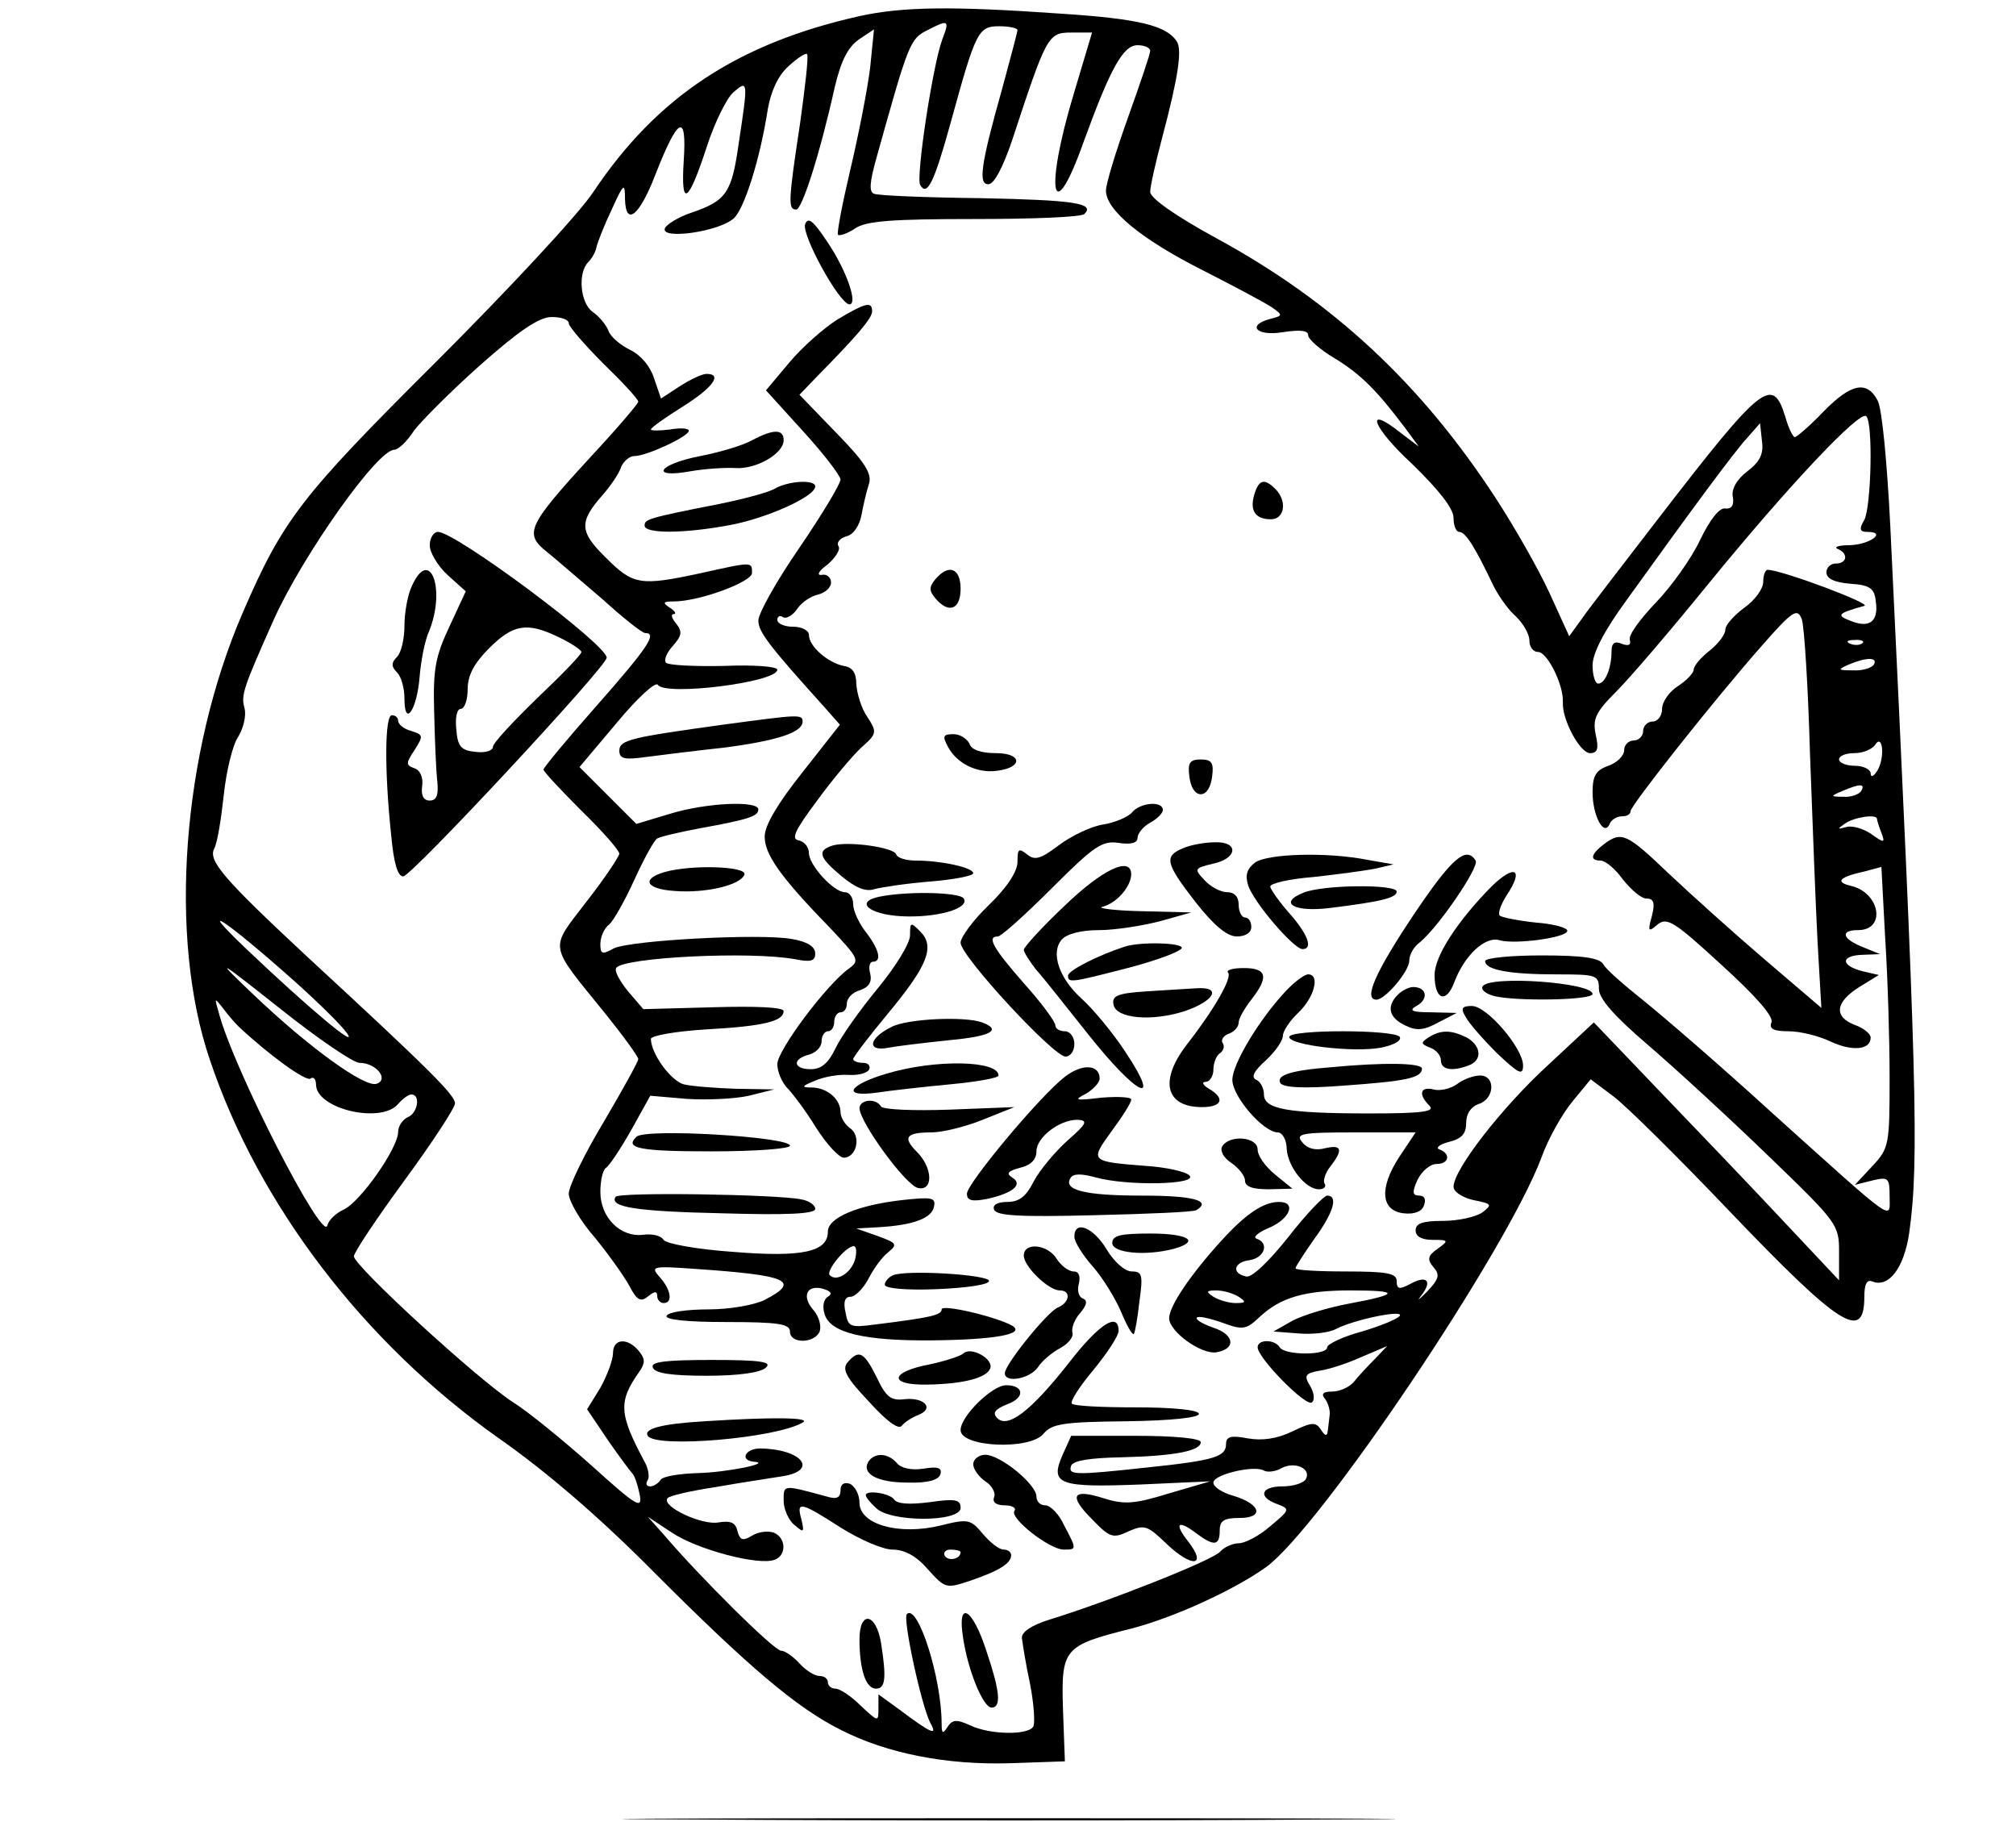 <?xml version="1.0" encoding="UTF-8" standalone="yes"?>
<svg version="1.0" xmlns="http://www.w3.org/2000/svg" width="239pt" height="216pt" viewBox="0 0 319 288" preserveAspectRatio="xMidYMid meet">
  <g transform="translate(0,288) scale(0.1,-0.1)" fill="#000000" stroke="none">
    <path d="M1360 2856 c-192 -43 -320 -127 -421 -278 -23 -35 -135 -155 -248
-268 -215 -214 -243 -250 -307 -398 -96 -222 -118 -513 -52 -707 77 -229 243
-447 456 -598 76 -53 162 -127 247 -213 149 -149 225 -214 295 -249 74 -38
169 -56 268 -53 l87 3 -3 82 c-3 97 1 101 108 128 66 17 161 60 213 97 85 61
381 501 436 648 11 31 34 71 50 90 l28 34 36 -27 c19 -14 102 -96 183 -181
176 -184 214 -208 214 -136 0 20 4 28 13 24 26 -10 50 22 58 77 16 113 12 246
-30 1120 -5 98 -13 185 -20 197 -17 32 -42 27 -86 -18 -21 -22 -42 -40 -45
-40 -3 0 -10 14 -15 32 -20 65 -36 53 -198 -157 -56 -73 -112 -145 -123 -161
l-21 -29 -31 68 c-17 37 -55 104 -85 150 -118 181 -257 311 -443 412 -64 35
-104 63 -104 73 0 9 9 48 19 86 25 94 32 139 23 152 -16 25 -60 36 -185 44
-170 12 -249 11 -317 -4z m131 -37 c-15 -40 -42 -218 -35 -230 11 -19 22 3 49
101 39 142 43 150 76 150 16 0 29 -3 29 -6 0 -3 -11 -44 -24 -92 -35 -124 -38
-152 -22 -152 9 0 23 27 37 68 55 167 57 172 94 172 l33 0 -29 -97 c-47 -156
-34 -216 16 -75 42 115 62 152 85 152 11 0 20 -4 20 -9 0 -5 -16 -52 -35 -105
-19 -53 -35 -105 -35 -116 0 -31 56 -77 153 -126 51 -26 100 -52 110 -59 17
-12 17 -13 -3 -18 -38 -10 -22 -28 20 -21 27 4 40 3 40 -5 0 -6 19 -23 43 -37
42 -26 66 -51 110 -109 l22 -30 -29 22 c-58 46 -45 9 19 -50 42 -41 65 -70 65
-85 0 -12 4 -22 9 -22 10 0 25 -24 54 -85 8 -16 24 -39 36 -49 11 -11 21 -27
21 -38 0 -10 6 -18 14 -18 14 0 40 -51 39 -79 -2 -27 27 -81 43 -81 12 0 14 7
9 29 -5 25 -1 35 33 69 21 21 87 98 147 172 125 153 238 273 248 263 11 -10 8
-142 -3 -164 -9 -15 -7 -19 5 -19 31 0 4 -20 -28 -21 -18 0 -26 -3 -19 -6 17
-7 15 -23 -3 -23 -8 0 -15 -6 -15 -14 0 -10 13 -16 38 -18 30 -2 38 -7 40 -27
5 -32 -9 -44 -39 -32 -24 9 -22 12 21 24 13 3 -131 57 -153 57 -4 0 -7 -9 -7
-19 0 -11 -13 -29 -30 -41 -16 -12 -30 -27 -30 -35 0 -7 -11 -22 -25 -33 -14
-11 -25 -24 -25 -30 0 -5 -11 -17 -25 -26 -14 -9 -25 -25 -25 -36 0 -11 -7
-20 -15 -20 -8 0 -15 -7 -15 -15 0 -8 -7 -15 -15 -15 -8 0 -15 -7 -15 -15 0
-9 -11 -20 -25 -25 -20 -7 -25 -16 -25 -42 0 -37 18 -71 27 -50 2 6 11 12 19
12 8 0 14 3 14 8 0 9 133 177 207 261 50 57 57 61 64 43 4 -11 10 -107 13
-213 4 -107 9 -241 12 -298 l6 -104 -89 76 c-48 41 -117 103 -152 136 -67 64
-75 68 -103 47 -21 -16 -23 -26 -5 -26 7 0 23 -13 35 -30 13 -16 29 -30 37
-30 12 0 14 -7 9 -27 -7 -25 -6 -27 9 -14 15 12 27 4 101 -64 54 -49 83 -82
79 -91 -4 -10 3 -14 27 -14 18 0 47 -7 66 -16 34 -16 64 -14 64 6 0 6 -11 15
-25 20 -34 13 -31 36 7 60 l31 19 -26 6 c-35 9 -35 25 1 26 l27 1 -27 11 c-33
13 -37 27 -8 27 45 0 35 59 -11 70 -26 6 -19 14 22 23 l26 7 6 -113 c4 -61 7
-161 7 -221 0 -106 -1 -111 -27 -139 l-28 -30 28 7 c25 6 27 4 27 -25 0 -38
14 -48 -185 131 -82 75 -175 155 -205 179 -30 24 -59 49 -63 57 -6 10 -32 14
-97 14 -50 0 -90 -4 -90 -9 0 -14 39 -21 113 -21 63 0 67 -1 67 -23 0 -15 23
-42 78 -89 42 -36 128 -115 190 -175 110 -106 112 -109 112 -152 l0 -45 -127
135 c-70 74 -158 165 -194 203 l-67 70 -73 -68 c-73 -67 -149 -165 -149 -192
0 -8 14 -17 31 -21 30 -6 31 -7 14 -20 -11 -7 -38 -13 -62 -13 -32 0 -43 -4
-43 -15 0 -10 10 -15 27 -15 25 0 26 -1 8 -14 -16 -11 -17 -17 -7 -29 11 -12
9 -19 -10 -39 -13 -13 -17 -16 -9 -6 18 23 9 33 -18 18 -17 -9 -21 -8 -21 5 0
12 -15 15 -80 15 -44 0 -80 2 -80 5 0 3 14 24 30 47 30 41 38 68 20 68 -5 0
-33 -29 -61 -65 -31 -39 -58 -65 -67 -63 -24 5 -20 23 6 26 23 4 31 27 10 34
-6 2 3 10 20 17 33 14 44 41 16 41 -25 0 -53 -19 -92 -62 -49 -54 -82 -103
-82 -122 0 -21 50 -57 74 -54 32 5 30 28 -4 39 -17 6 -29 13 -26 16 2 3 20 -1
40 -8 32 -12 38 -11 58 8 34 32 72 43 145 43 79 0 78 -6 -3 -21 -32 -6 -72
-18 -89 -27 l-30 -17 39 -3 c22 -2 49 1 60 7 29 15 107 31 101 21 -3 -5 -30
-16 -60 -25 -30 -8 -55 -20 -55 -25 0 -13 -67 -13 -75 0 -8 13 -35 13 -35 0 0
-17 78 -96 86 -87 5 4 3 16 -3 26 -10 16 -8 20 15 24 15 2 45 12 67 22 l40 17
-20 -21 c-11 -11 -26 -27 -33 -36 -7 -8 -22 -15 -34 -15 -15 0 -18 -4 -11 -12
5 -7 8 -19 7 -25 -1 -7 -2 -19 -3 -25 -1 -9 -4 -9 -11 2 -8 12 -14 12 -45 -3
-25 -12 -48 -15 -71 -11 -26 5 -34 3 -34 -9 0 -20 -18 -26 -124 -37 -119 -13
-126 -12 -121 3 4 8 30 12 79 13 84 2 126 10 126 24 0 6 -42 10 -103 10 l-102
0 -14 -31 c-20 -46 -5 -51 124 -46 l110 5 -65 -19 c-55 -17 -71 -18 -103 -8
-50 16 -57 5 -19 -33 28 -29 33 -31 58 -19 25 11 30 9 60 -20 40 -38 65 -36
34 4 -23 29 -16 35 14 12 27 -20 36 -19 36 5 0 16 7 20 31 20 40 0 34 22 -9
35 -18 5 -32 14 -32 21 0 13 65 28 80 19 5 -3 18 -2 28 4 21 11 48 -1 38 -18
-4 -6 -20 -11 -37 -11 -34 0 -39 -17 -8 -28 21 -8 20 -9 -11 -35 -17 -15 -40
-27 -50 -27 -9 0 -23 -6 -29 -13 -10 -13 -174 -78 -271 -108 -29 -9 -44 -20
-43 -29 1 -8 6 -41 13 -73 6 -31 8 -62 5 -67 -8 -14 -69 -13 -100 2 -22 10
-28 9 -36 -3 -7 -11 -9 -10 -9 5 0 74 -38 191 -55 174 -7 -7 23 -145 37 -172
12 -21 3 -18 -49 21 l-33 24 0 -22 c0 -22 0 -22 -28 4 -15 15 -33 27 -40 27
-7 0 -12 5 -12 10 0 6 -6 10 -13 10 -8 0 -22 9 -32 20 -10 11 -23 20 -29 20
-11 0 -128 116 -186 184 l-25 28 38 -25 c40 -27 138 -53 163 -43 19 7 18 35
-2 43 -9 3 -25 1 -34 -5 -15 -9 -19 -7 -23 7 -3 14 -11 17 -30 14 -26 -5 -90
25 -81 38 2 4 37 12 77 18 39 7 87 14 105 17 58 9 31 43 -35 44 -24 0 -33 -19
-10 -21 30 -2 -43 -17 -90 -18 -28 -1 -55 -5 -58 -11 -3 -5 -11 -10 -16 -10
-6 0 -8 4 -4 10 3 5 1 17 -4 27 -42 78 -43 97 -9 145 9 13 9 20 -1 32 -18 22
-41 20 -41 -3 0 -11 -9 -35 -20 -55 l-21 -34 33 -49 c18 -26 36 -50 39 -53 3
-3 8 -17 11 -32 5 -25 -3 -21 -76 45 -45 40 -100 85 -124 100 -56 36 -252 216
-252 231 0 6 36 60 80 120 44 60 80 115 80 122 0 13 -40 53 -235 233 -131 122
-156 151 -146 170 5 9 11 47 15 84 4 38 14 80 23 93 8 13 13 33 10 45 -6 21
-2 32 47 142 46 101 163 267 190 267 6 0 20 13 31 30 12 16 59 63 105 104 61
54 93 76 113 76 15 0 27 -4 27 -10 0 -5 25 -34 55 -64 30 -29 55 -56 55 -60 0
-3 -34 -43 -76 -88 -100 -109 -105 -121 -68 -150 16 -13 55 -47 88 -75 32 -29
62 -53 67 -53 19 0 6 -21 -76 -114 -47 -53 -85 -99 -85 -102 0 -3 27 -32 60
-65 33 -32 60 -63 60 -68 0 -4 -23 -39 -52 -76 -59 -77 -61 -65 29 -176 29
-36 53 -69 53 -73 0 -4 -25 -49 -55 -100 -30 -50 -55 -101 -55 -113 0 -11 18
-43 41 -69 22 -27 47 -62 55 -77 12 -23 18 -26 30 -16 10 8 14 8 14 0 0 -6 5
-11 10 -11 15 0 12 21 -6 41 -15 17 -13 18 57 13 146 -10 167 -19 109 -49 -16
-8 -55 -15 -89 -15 -33 0 -63 -4 -66 -10 -4 -6 30 -10 94 -10 83 0 101 -3 101
-15 0 -20 39 -19 47 0 3 9 -1 23 -9 33 -20 22 -12 41 13 35 14 -4 17 -8 9 -13
-7 -4 -9 -16 -5 -28 9 -29 62 -42 170 -41 100 1 148 10 127 23 -24 14 -112 35
-112 26 0 -9 -17 -13 -106 -24 -38 -5 -42 -4 -46 19 -4 17 -1 25 8 25 7 0 20
13 28 28 8 16 22 35 31 42 16 13 14 15 -16 26 l-34 12 35 2 c54 3 85 14 88 33
3 14 -4 15 -50 10 -71 -8 -118 -28 -118 -50 0 -32 -40 -41 -150 -32 -58 4
-106 13 -110 19 -4 7 -19 10 -33 8 -35 -4 -67 27 -67 68 0 18 4 35 9 38 5 3
23 30 40 60 l30 54 58 -5 c32 -2 76 0 98 5 l40 10 -60 1 c-33 1 -70 4 -83 7
-21 6 -52 49 -52 72 0 5 39 12 88 15 91 5 122 13 122 29 0 6 -44 8 -111 6
l-111 -3 -24 28 c-13 16 -22 32 -19 37 10 17 213 27 283 14 25 -5 32 -3 32 9
0 11 -13 19 -37 23 -50 9 -256 -2 -282 -15 -18 -10 -21 -9 -21 7 0 11 6 25 14
31 7 6 25 38 40 71 15 33 31 62 36 65 5 3 35 10 67 16 77 14 93 19 93 30 0 14
-81 11 -140 -7 l-53 -16 -45 45 -45 45 59 70 c33 40 62 66 65 60 12 -18 189 4
189 24 0 5 -36 8 -84 6 -47 -1 -88 1 -92 5 -4 4 1 16 11 27 14 16 15 22 5 35
-7 8 -9 15 -4 15 5 0 2 5 -6 10 -12 8 -11 10 6 10 41 0 124 31 124 45 0 18 1
18 -80 0 -97 -21 -108 -19 -151 24 -43 42 -43 57 -4 101 12 14 25 33 28 43 4
9 13 17 21 17 19 0 86 31 86 40 0 4 -13 5 -30 2 -16 -2 -30 -2 -30 0 0 3 23
19 50 36 48 30 64 52 38 52 -7 0 -26 -9 -43 -20 l-29 -19 -11 32 c-6 19 -21
37 -38 45 -16 8 -31 21 -34 30 -4 10 -15 23 -25 30 -20 14 -24 62 -7 79 6 6
12 17 13 24 2 8 12 34 24 59 19 42 21 43 21 17 1 -45 23 -27 48 38 36 92 50
99 45 23 -5 -77 7 -69 37 23 12 37 31 75 41 84 24 21 24 19 9 -80 -11 -78 -19
-91 -75 -110 -21 -7 -40 -19 -42 -25 -6 -18 86 -5 109 16 17 15 42 95 54 173
5 28 16 53 33 68 14 13 27 21 29 19 3 -2 -3 -52 -11 -110 -19 -125 -19 -136
-6 -136 9 0 37 86 61 194 10 42 21 63 38 75 l24 16 -6 -60 c-4 -33 -18 -105
-31 -160 -13 -55 -22 -102 -20 -105 3 -2 15 2 27 10 17 12 59 15 189 15 91 0
170 3 174 8 17 17 -16 22 -164 25 -86 1 -162 4 -169 7 -8 3 -7 18 4 57 51 183
53 188 81 202 33 17 35 16 23 -15z m1274 -683 c-17 -13 -26 -29 -23 -41 2 -13
-2 -19 -12 -18 -9 2 -24 -17 -40 -50 -13 -28 -45 -73 -70 -99 -25 -26 -44 -52
-41 -59 2 -8 -2 -10 -13 -6 -11 5 -16 1 -16 -12 0 -26 -10 -51 -21 -51 -5 0
-9 13 -9 29 0 19 18 54 53 102 105 146 170 234 191 257 l21 24 3 -28 c3 -20
-3 -33 -23 -48z m182 -272 c-3 -3 -12 -4 -19 -1 -8 3 -5 6 6 6 11 1 17 -2 13
-5z m18 -34 c-3 -5 -18 -10 -33 -9 -24 0 -25 1 -7 9 28 12 47 12 40 0z m6
-167 c-6 -10 -11 -12 -11 -5 0 6 -11 12 -25 12 -14 0 -25 5 -25 10 0 6 11 10
24 10 14 0 28 6 33 13 12 19 16 -19 4 -40z m-26 -33 c-3 -5 -16 -10 -28 -9
-21 0 -21 1 -2 9 28 12 37 12 30 0z m25 -44 c0 -2 3 -12 7 -22 6 -16 5 -17
-16 -2 -13 9 -31 14 -40 11 -14 -4 -14 -3 -1 6 15 10 50 15 50 7z m-2506 -255
c38 -34 76 -71 85 -84 19 -27 -59 38 -159 133 -83 79 -34 47 74 -49z m105
-131 c26 0 47 -26 27 -33 -18 -7 -107 57 -196 142 -61 58 -58 57 43 -23 59
-47 116 -86 126 -86z m-192 58 c49 -46 106 -87 114 -83 5 4 9 -1 9 -9 0 -39
103 -63 130 -31 7 8 16 15 21 15 15 0 10 -30 -6 -36 -8 -4 -15 -14 -15 -23 0
-26 -60 -111 -86 -123 -13 -6 -24 -17 -26 -25 -6 -30 -149 248 -172 337 -7 24
-7 24 8 5 8 -11 19 -23 23 -27z m976 -369 c-6 -21 -29 -36 -40 -25 -7 6 25 46
38 46 4 0 5 -9 2 -21z m607 -59 c12 -8 12 -10 -5 -10 -11 0 -27 5 -35 10 -12
8 -12 10 5 10 11 0 27 -5 35 -10z"/>
    <path d="M1274 2527 c-6 -17 54 -126 70 -127 14 0 -4 53 -35 99 -22 33 -30 40
-35 28z"/>
    <path d="M1325 2376 c-22 -14 -56 -44 -76 -68 l-37 -44 59 -65 c32 -35 58 -69
59 -76 0 -7 -29 -55 -65 -108 -36 -52 -65 -104 -65 -115 0 -18 15 -38 107
-140 l22 -25 -59 -75 c-39 -49 -60 -84 -60 -102 0 -28 24 -63 103 -144 46 -49
48 -52 30 -65 -35 -25 -113 -129 -113 -151 0 -12 7 -28 15 -37 9 -9 30 -37 46
-63 17 -27 37 -48 44 -48 20 0 28 33 11 46 -9 6 -16 18 -16 26 0 20 -20 38
-44 39 -19 0 -18 2 4 11 14 6 37 10 52 9 14 -1 29 2 33 8 3 6 -1 11 -9 11 -9
0 -16 3 -16 6 0 3 25 36 55 72 63 76 75 106 51 130 -15 15 -16 15 -16 -6 0
-13 -23 -50 -51 -84 -28 -34 -58 -76 -67 -95 -11 -23 -22 -33 -39 -33 -28 0
-30 16 -3 23 11 3 20 12 20 21 0 9 5 16 10 16 6 0 10 7 10 15 0 8 5 15 10 15
6 0 10 6 10 14 0 8 9 18 21 21 14 5 19 13 16 26 -3 10 -1 19 4 19 15 0 10 20
-11 47 -11 14 -20 34 -20 44 0 11 -6 19 -13 19 -18 0 -57 43 -57 62 0 9 -7 18
-16 20 -13 2 -6 16 29 63 24 33 56 71 70 84 25 22 25 24 9 49 -9 13 -16 36
-17 51 0 18 -6 27 -20 29 -25 5 -55 31 -55 49 0 7 -11 13 -25 13 -14 0 -25 5
-25 11 0 5 4 8 9 4 5 -3 16 3 23 14 7 10 22 20 33 22 11 3 20 11 20 19 0 8 -7
14 -15 12 -8 -1 -5 6 9 16 13 11 21 24 18 29 -4 6 2 13 12 16 11 2 21 17 24
33 3 16 8 38 12 50 5 16 -6 34 -52 81 l-58 60 25 26 c66 67 90 95 90 106 0 16
-10 14 -55 -13z"/>
    <path d="M1190 2185 c-14 -8 -51 -19 -82 -25 -67 -13 -81 -36 -15 -24 23 4 55
6 71 5 33 -2 76 23 76 44 0 18 -16 18 -50 0z"/>
    <path d="M1227 2109 c-9 -6 -50 -17 -90 -25 -112 -22 -117 -24 -117 -34 0 -13
62 -13 136 1 58 11 134 45 134 61 0 11 -41 9 -63 -3z"/>
    <path d="M1985 2100 c-8 -26 1 -40 26 -40 22 0 26 29 7 48 -17 17 -26 15 -33
-8z"/>
    <path d="M680 2019 c0 -12 13 -33 28 -47 l29 -26 -26 -56 c-22 -47 -26 -67
-24 -135 1 -44 3 -93 5 -110 2 -21 -1 -30 -12 -30 -10 0 -14 8 -12 23 2 13 -3
25 -12 28 -14 5 -14 8 0 29 14 22 14 24 -5 30 -12 3 -21 11 -21 16 0 5 -4 9
-10 9 -11 0 -12 -86 -1 -190 4 -43 10 -65 19 -65 13 0 322 332 322 346 0 21
-239 199 -267 199 -7 0 -13 -10 -13 -21z m205 -146 c19 -9 35 -20 35 -23 0 -4
-31 -36 -70 -73 -38 -37 -70 -71 -70 -77 0 -6 -12 -10 -27 -8 -23 2 -29 8 -31
36 -2 18 1 32 7 32 6 0 11 14 11 31 0 22 10 41 34 65 38 38 60 42 111 17z"/>
    <path d="M652 1955 c-7 -14 -12 -43 -12 -63 0 -21 -5 -43 -12 -50 -9 -9 -9
-15 0 -24 7 -7 12 -25 12 -42 0 -47 20 -17 24 35 2 24 8 57 15 72 27 67 1 134
-27 72z"/>
    <path d="M1480 1965 c-10 -12 -10 -18 0 -30 21 -25 40 -18 40 15 0 33 -19 40
-40 15z"/>
    <path d="M1144 1735 c-145 -20 -164 -24 -164 -41 0 -13 8 -15 43 -10 23 3 79
10 125 15 83 11 122 24 122 41 0 12 -7 11 -126 -5z"/>
    <path d="M1500 1700 c14 -26 45 -42 77 -38 42 5 41 28 -1 28 -23 0 -39 5 -42
15 -4 8 -15 15 -25 15 -17 0 -18 -3 -9 -20z"/>
    <path d="M1882 1653 c2 -17 9 -28 18 -28 9 0 16 11 18 28 3 22 -1 27 -18 27
-17 0 -21 -5 -18 -27z"/>
    <path d="M1791 1596 c-6 -7 -27 -16 -46 -19 -19 -3 -50 -18 -70 -33 -29 -22
-38 -24 -50 -14 -13 10 -15 9 -15 -12 0 -15 -16 -40 -45 -68 -25 -24 -45 -51
-45 -60 0 -21 147 -180 166 -180 8 0 14 9 14 20 0 11 -7 20 -15 20 -8 0 -15 4
-15 9 0 6 -22 36 -50 67 -49 56 -59 74 -41 74 5 0 43 34 85 76 67 67 80 76
106 72 20 -3 30 0 30 8 0 7 9 18 20 24 11 6 20 15 20 20 0 15 -36 12 -49 -4z"/>
    <path d="M1318 1544 c-26 -8 -22 -19 14 -49 22 -18 38 -25 52 -20 12 3 51 9
89 12 37 3 67 9 67 13 0 9 -51 20 -90 20 -16 0 -30 4 -32 10 -4 11 -75 21
-100 14z"/>
    <path d="M1873 1540 c-32 -13 -29 -24 19 -86 29 -37 50 -54 65 -54 14 0 23 6
23 15 0 8 -4 15 -10 15 -5 0 -10 9 -10 20 0 13 -7 20 -18 20 -11 0 -27 9 -36
19 -17 18 -16 19 13 26 39 8 42 35 4 34 -16 0 -38 -4 -50 -9z"/>
    <path d="M1986 1517 c-13 -10 -16 -20 -11 -36 8 -26 72 -101 86 -101 17 0 9
23 -21 57 -16 18 -30 38 -30 42 0 5 30 12 68 15 37 4 81 10 97 13 l30 7 -40 7
c-65 13 -159 10 -179 -4z"/>
    <path d="M2236 1433 c-60 -90 -79 -133 -58 -133 14 0 52 45 52 62 0 9 7 22 17
29 30 25 94 119 88 129 -15 24 -38 4 -99 -87z"/>
    <path d="M1052 1502 c-38 -11 -30 -27 15 -30 49 -4 105 9 111 26 4 13 -83 16
-126 4z"/>
    <path d="M1684 1448 c-35 -33 -64 -65 -64 -69 0 -4 9 -18 19 -31 11 -12 48
-59 83 -103 77 -97 118 -117 59 -28 -21 32 -53 70 -70 85 -35 32 -49 72 -31
93 8 9 30 15 59 15 25 0 69 7 96 14 l50 14 -80 2 c-44 1 -71 5 -60 7 22 6 44
31 45 51 0 30 -46 8 -106 -50z"/>
    <path d="M2360 1479 c-54 -55 -90 -110 -90 -140 0 -39 18 -46 31 -12 16 43 49
74 72 67 24 -7 107 4 107 15 0 5 -23 11 -50 13 -28 3 -53 8 -57 11 -3 4 2 18
11 32 28 42 13 50 -24 14z"/>
    <path d="M2062 1469 c-40 -16 -14 -31 42 -24 81 10 106 16 106 26 0 12 -118
11 -148 -2z"/>
    <path d="M1392 1463 c-40 -8 -18 -28 34 -31 55 -3 109 12 99 28 -6 10 -88 12
-133 3z"/>
    <path d="M1780 1384 c-43 -14 -90 -38 -90 -46 0 -12 5 -11 98 13 45 12 82 26
82 31 0 8 -64 10 -90 2z"/>
    <path d="M1943 1343 c8 -7 -22 -59 -65 -114 -44 -57 -34 -99 24 -99 32 0 37
14 11 29 -10 6 -12 11 -5 11 6 0 12 9 12 19 0 11 5 23 10 26 6 4 8 11 5 16 -4
5 1 12 9 15 9 3 16 11 16 18 0 6 9 22 20 36 28 36 25 50 -12 50 -17 0 -28 -3
-25 -7z"/>
    <path d="M2034 1313 c-42 -45 -84 -115 -84 -140 0 -26 49 -83 72 -83 7 0 14
-12 14 -26 2 -29 30 -64 51 -64 8 0 12 4 9 9 -3 4 1 17 9 27 21 27 18 35 -8
29 -15 -4 -28 -1 -36 9 -12 14 -3 16 83 16 l96 0 -26 -39 c-32 -49 -29 -85 7
-89 17 -2 29 3 32 12 4 10 1 16 -7 16 -11 0 -12 5 -3 25 7 14 20 25 30 25 20
0 23 16 5 23 -7 2 -1 8 15 12 20 5 27 13 27 30 0 15 8 26 20 30 25 8 27 45 2
45 -10 0 -27 -6 -37 -14 -10 -7 -27 -11 -37 -8 -21 5 -24 -8 -6 -26 9 -9 -11
-12 -94 -12 -132 0 -168 7 -168 30 0 10 -6 21 -12 23 -9 4 -4 14 15 31 15 14
27 31 27 39 0 7 11 24 25 37 25 24 34 60 15 60 -6 0 -22 -12 -36 -27z"/>
    <path d="M2346 1321 c-3 -5 4 -11 17 -15 34 -9 157 -7 157 3 0 18 -163 30
-174 12z"/>
    <path d="M1812 1313 c-44 -3 -53 -7 -50 -21 4 -22 61 -27 113 -10 47 16 59 39
18 36 -15 -1 -52 -3 -81 -5z"/>
    <path d="M2212 1308 c-19 -19 -14 -37 12 -49 18 -9 30 -7 52 5 l29 15 -40 1
c-32 0 -37 3 -22 11 18 11 14 29 -7 29 -6 0 -17 -5 -24 -12z"/>
    <path d="M2319 1273 c5 -10 28 -36 50 -58 34 -32 41 -36 41 -19 0 27 -57 94
-81 94 -16 0 -18 -4 -10 -17z"/>
    <path d="M1411 1257 c-37 -18 -40 -40 -5 -33 16 3 59 8 97 12 65 6 83 16 51
28 -27 10 -118 6 -143 -7z"/>
    <path d="M2040 1241 c0 -13 102 -25 145 -17 20 4 33 11 30 17 -8 12 -175 12
-175 0z"/>
    <path d="M2260 1240 c-12 -8 -12 -10 3 -16 9 -3 17 -12 17 -20 0 -15 18 -18
44 -8 22 8 20 31 -3 44 -24 12 -41 13 -61 0z"/>
    <path d="M1403 1183 c-61 -18 -72 -38 -15 -30 20 3 72 9 115 13 42 4 77 10 77
14 0 24 -100 26 -177 3z"/>
    <path d="M1685 1178 c-40 -31 -155 -169 -155 -185 0 -11 8 -13 33 -8 40 9 57
23 38 34 -9 6 -6 10 13 15 17 4 26 13 26 26 0 22 36 50 65 50 17 -1 15 -6 -16
-33 -20 -18 -44 -47 -53 -64 -12 -24 -23 -33 -42 -33 -16 0 -24 -5 -21 -12 3
-10 41 -12 158 -9 85 2 157 5 162 8 25 15 -5 23 -85 23 -93 0 -126 9 -114 28
4 7 17 7 39 1 49 -14 164 -12 149 3 -6 6 -37 13 -69 15 -88 7 -89 7 -54 55 17
23 31 45 31 50 0 4 -21 5 -47 3 -41 -5 -45 -4 -25 6 12 7 22 18 22 24 0 23
-28 24 -55 3z"/>
    <path d="M2105 1193 c-64 -5 -86 -13 -79 -25 5 -7 36 -9 100 -4 98 7 124 12
124 27 0 9 -61 10 -145 2z"/>
    <path d="M1360 1128 c1 -23 74 -123 93 -126 24 -5 23 32 -2 57 -23 23 -18 31
23 31 17 0 54 9 81 20 l50 20 -103 -4 c-56 -2 -105 0 -108 5 -8 14 -34 11 -34
-3z"/>
    <path d="M1007 1083 c-19 -18 4 -23 118 -23 69 0 125 4 125 9 0 14 -230 28
-243 14z"/>
    <path d="M1934 1068 c-4 -7 2 -18 14 -26 12 -8 22 -21 22 -28 0 -10 12 -14 38
-14 l37 1 -27 22 c-16 13 -28 30 -28 40 0 20 -44 24 -56 5z"/>
    <path d="M974 988 c-10 -16 31 -23 169 -26 102 -3 147 -1 147 7 0 6 -10 13
-22 15 -37 8 -290 12 -294 4z"/>
    <path d="M1700 925 c0 -8 13 -29 29 -47 16 -18 36 -51 45 -72 9 -22 18 -37 20
-35 2 2 6 25 9 52 6 42 4 47 -12 47 -11 0 -28 15 -40 35 -21 35 -51 47 -51 20z"/>
    <path d="M1760 915 c0 -16 53 -21 98 -9 42 12 22 24 -38 24 -47 0 -60 -3 -60
-15z"/>
    <path d="M1620 895 c0 -17 39 -55 57 -55 18 0 16 -19 -3 -27 -16 -6 -84 -90
-84 -104 0 -16 39 -9 52 9 7 11 23 24 36 31 13 7 21 18 19 24 -2 7 3 21 12 31
11 13 12 20 5 23 -7 2 -10 13 -7 23 3 13 0 20 -8 20 -8 0 -20 9 -27 20 -14 23
-52 27 -52 5z"/>
    <path d="M1413 864 c-7 -3 -13 -10 -13 -15 0 -6 35 -9 83 -7 46 2 82 7 82 13
0 10 -131 18 -152 9z"/>
    <path d="M1691 725 c-59 -75 -96 -104 -113 -87 -8 8 -4 14 16 22 28 10 27 30
-2 30 -22 0 -72 -49 -72 -71 0 -27 109 -32 131 -6 13 16 31 19 132 20 72 1
116 6 114 12 -1 6 -42 10 -99 10 -53 0 -99 2 -102 6 -3 3 12 27 34 53 22 27
40 54 40 62 0 31 -31 11 -79 -51z"/>
    <path d="M1524 740 c-5 -4 -29 -12 -53 -17 -63 -12 -66 -33 -4 -32 59 1 95 11
100 26 5 15 -31 35 -43 23z"/>
    <path d="M1341 726 c-9 -11 -2 -24 34 -62 28 -31 47 -45 52 -38 5 6 16 13 26
17 26 10 10 28 -21 25 -22 -3 -30 3 -45 35 -20 40 -28 44 -46 23z"/>
    <path d="M1033 718 c3 -9 29 -13 85 -13 51 0 86 5 94 13 10 9 -8 12 -86 12
-74 0 -97 -3 -93 -12z"/>
    <path d="M1115 633 c-69 -4 -97 -12 -90 -23 12 -20 203 -4 245 21 15 8 -46 9
-155 2z"/>
    <path d="M1374 569 c-11 -19 14 -33 62 -33 32 -1 49 4 52 13 3 10 -3 13 -27 9
-19 -3 -36 1 -42 9 -14 16 -35 17 -45 2z"/>
    <path d="M1540 565 c0 -8 9 -20 19 -27 10 -6 17 -18 14 -25 -3 -8 3 -13 17
-13 11 0 19 -4 15 -9 -7 -12 56 -61 78 -61 21 0 21 0 1 38 -8 18 -22 32 -30
32 -8 0 -14 6 -14 14 0 19 -57 66 -81 66 -10 0 -19 -7 -19 -15z"/>
    <path d="M1330 524 c0 -12 -6 -15 -22 -10 -70 19 -68 19 -68 -7 0 -13 8 -31
17 -38 15 -13 16 -12 11 9 -8 29 -2 28 62 -13 30 -19 67 -35 82 -35 19 0 38
-10 56 -31 28 -31 29 -31 68 -18 44 15 64 27 64 40 0 5 -5 9 -12 9 -7 0 -21
11 -33 25 -19 23 -23 24 -67 13 -66 -16 -128 2 -128 36 0 13 -7 26 -15 30 -9
3 -15 0 -15 -10z m190 -98 c0 -11 -19 -15 -25 -6 -3 5 1 10 9 10 9 0 16 -2 16
-4z"/>
    <path d="M1370 516 c0 -3 7 -12 16 -20 22 -23 134 -23 134 0 0 13 -8 15 -49 9
-31 -4 -51 -3 -56 4 -6 10 -45 16 -45 7z"/>
    <path d="M1524 290 c8 -53 32 -110 45 -110 16 0 13 27 -8 89 -22 69 -47 83
-37 21z"/>
    <path d="M1360 288 c0 -48 10 -78 26 -78 15 0 17 16 8 73 -8 47 -34 51 -34 5z"/>
    <path d="M1103 3 c274 -2 720 -2 990 0 271 1 47 2 -498 2 -545 0 -766 -1 -492
-2z"/>
  </g>
</svg>